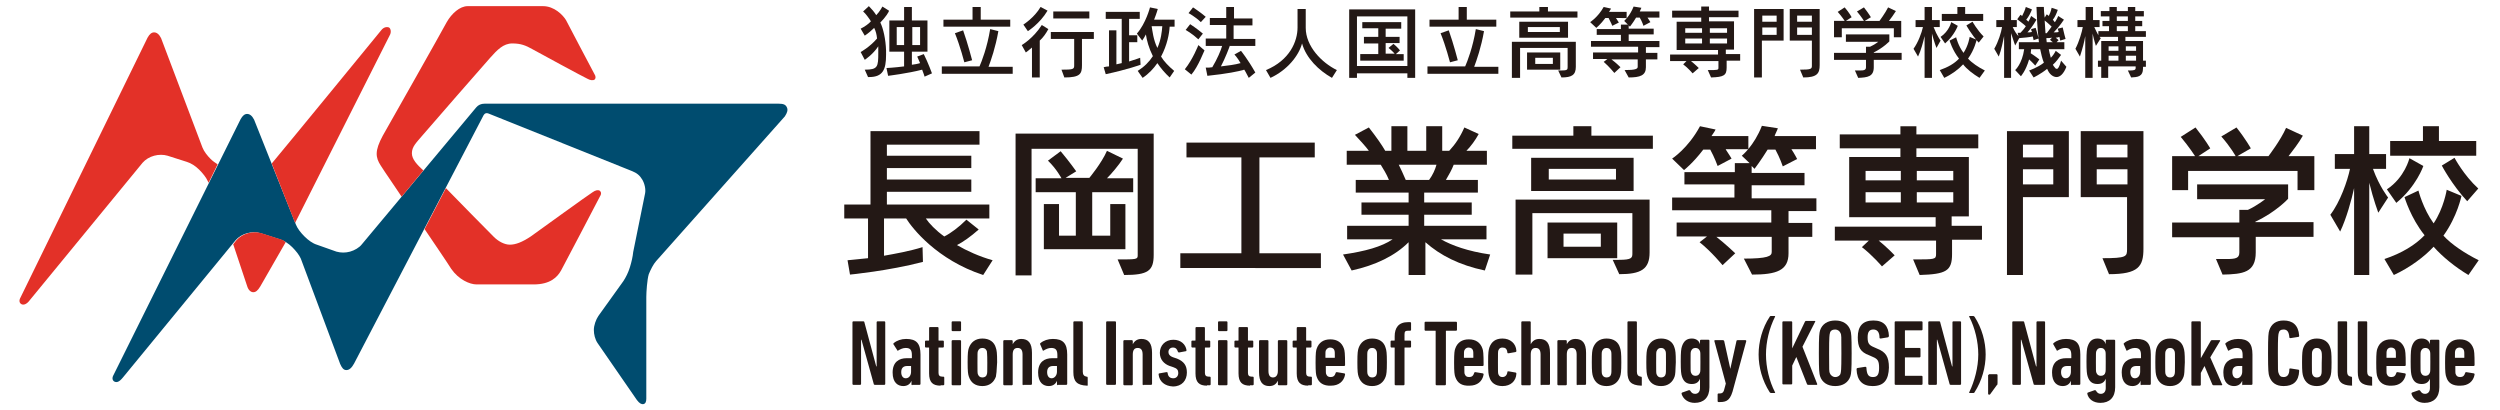 <?xml version="1.0" encoding="utf-8"?>
<!-- Generator: Adobe Illustrator 24.3.0, SVG Export Plug-In . SVG Version: 6.00 Build 0)  -->
<svg version="1.1" id="レイヤー_1" xmlns="http://www.w3.org/2000/svg" xmlns:xlink="http://www.w3.org/1999/xlink" x="0px"
	 y="0px" viewBox="0 0 610 100" style="enable-background:new 0 0 610 100;" xml:space="preserve">
<style type="text/css">
	.st0{fill:#231815;}
	.st1{fill:#004C6F;}
	.st2{fill:#E33128;}
</style>
<g>
	<g>
		<g>
			<path class="st0" d="M214.8,5.5c0.7,1.4,1.3,4,1.4,6.8c0,0.4,0,0.8,0,1.1c0,3.6-0.8,5.4-4.1,5.4c-0.1,0-0.2,0-0.3,0L211,17
				c3.2,0,3.3-0.7,3.3-4.1c0-0.2,0-0.4,0-0.6c0-0.4,0-0.7,0-1c-1.3,2-3.3,3.3-3.3,3.3l-1-1.9c0,0,2.2-1.2,4-3.3
				c-0.1-1-0.3-1.8-0.7-2.6c-0.6,0.6-1.4,1.3-2.3,1.9l-1-1.7c1-0.5,2-1.2,2.5-1.8c-0.5-0.8-1.3-1.9-1.9-2.4l1.4-1.3
				c0.7,0.7,1.3,1.4,1.8,2.2c0.9-0.9,1.5-2.1,1.5-2.1l1.6,1C217,2.8,216,4.3,214.8,5.5z M225.6,18.7c0,0-0.3-1-0.6-1.7
				c-3.4,0.9-8.3,1.5-8.3,1.5l-0.4-1.9c0,0,2-0.1,4.3-0.4v-3.6h-3.6V5h3.6V1.7h1.9V5h3.8v7.6h-3.8v3.2c0.7-0.1,1.4-0.2,2-0.4
				c-0.2-0.5-0.5-1.2-0.7-1.6l1.6-0.6c1.1,2.2,2,4.7,2,4.7L225.6,18.7z M220.6,6.6h-1.8V11h1.8V6.6z M224.5,6.6h-1.9V11h1.9V6.6z"/>
			<path class="st0" d="M229.8,17.9v-1.7h9.2c0.5-1.1,1.9-4.7,2.6-9.1l2,0.5c-0.7,4-1.8,7.1-2.4,8.7h5.9v1.7H229.8z M230.2,6.5V4.8
				h7.1V1.7h2v3.1h7.2v1.7H230.2z M235.3,15.2c0,0-1-3.9-2.3-7.1l2-0.7c1.2,3.4,2.2,7.3,2.2,7.3L235.3,15.2z"/>
			<path class="st0" d="M253.7,9.9v9h-1.9v-7.3c-0.9,0.8-1.5,1.2-1.5,1.2l-1-1.8c0,0,2.8-1.6,4.9-4.9l1.6,1
				C255.2,8.2,254.5,9.2,253.7,9.9z M250.8,7.6l-1.1-1.6c0,0,2.7-1.7,4.2-4.3l1.7,0.9C253.7,5.8,250.8,7.6,250.8,7.6z M264,9.5v6.4
				c0,2.1-0.4,3-4.3,3L259,17c2.8,0,3.1-0.1,3.1-1V9.5h-5.7V7.8h10.5v1.7H264z M257,4.5V2.8h8.8v1.7H257z"/>
			<path class="st0" d="M269.8,18.1l-0.5-1.7c0.4-0.1,0.9-0.2,1.3-0.2V7.4h1.8v8.3c0.4-0.1,0.9-0.2,1.3-0.3V4.6h-3.9V2.9h8.3v1.7
				h-2.6v4h2v1.7h-2V15c1.6-0.5,2.7-0.9,2.7-0.9l0.1,1.7C278.3,15.8,275,17,269.8,18.1z M285.4,18.9c-1.2-1.1-2.2-2.3-3-3.5
				c-0.9,1.3-2.1,2.6-3.6,3.6l-1.2-1.7c1.6-1,2.8-2.2,3.7-3.6c-1-2-1.5-3.9-1.7-5.3c-0.2,0.4-0.6,1.1-0.9,1.5l-1.3-1.7
				c2.2-2.5,3.2-6.4,3.2-6.4l1.9,0.4c0,0-0.3,1.1-0.9,2.6h5v1.7h-1.2c-0.1,1.7-0.6,4.5-2.1,7.3c0.7,1.2,1.9,2.4,3.2,3.5L285.4,18.9z
				 M281,6.4c0.2,1.1,0.4,3.3,1.4,5.3c0.9-2,1.1-4,1.2-5.3H281z"/>
			<path class="st0" d="M290.7,18.2l-1.6-1.3c2-2.5,3.3-5.9,3.3-5.9l1.5,1.3C293.8,12.4,292.4,16.2,290.7,18.2z M292.4,9.6
				c-1.5-1.4-3.1-2.3-3.1-2.3l1.1-1.4c0,0,1.7,1.1,3.1,2.3L292.4,9.6z M293,5.4c-1.3-1.3-3-2.2-3-2.2l1.1-1.4c0,0,1.7,1.1,3.1,2.3
				L293,5.4z M300.1,11.1c-0.2,0.6-1.1,3-2.2,5.1c1.7-0.2,3.4-0.4,4.8-0.8c-0.8-1.4-1.5-2.1-1.5-2.1l1.6-0.9c0,0,1.7,2.1,3.5,5.3
				l-1.6,1.3c-0.4-0.7-0.7-1.4-1.1-2c-1.3,0.4-4.2,1-9,1.5l-0.4-2c0.6,0,1.1,0,1.6-0.1c1.2-2,2.1-4.1,2.4-5.2h-4V9.4h5V6.1h-4V4.4h4
				V1.7h1.9v2.8h4.5v1.7H301v3.3h5.3v1.7H300.1z"/>
			<path class="st0" d="M325,19c-3.2-1.8-6.3-4.8-7.3-8.4c-0.8,3-3.6,6.5-7.7,8.4l-1.1-1.9c5.8-2.4,7.7-7,7.7-10.4V2.2h2v4.6
				c0,4.5,3.9,8.5,7.6,10.3L325,19z"/>
			<path class="st0" d="M343.4,19v-1.1h-12.3V19h-1.9V2.3h16.1V19H343.4z M343.4,4h-12.3v12.1h12.3V4z M331.9,14.8v-1.6h4.4v-2.6
				h-3.5V9h3.5V6.9h-3.9V5.4h9.5v1.6h-3.8V9h3.4v1.5h-3.4v2.6h2.2c-0.2-0.2-0.7-0.8-1.5-1.4l1.2-1c1,0.8,1.6,1.6,1.6,1.6l-1,0.9h1.9
				v1.6H331.9z"/>
			<path class="st0" d="M348.3,17.9v-1.7h9.2c0.5-1.1,1.9-4.7,2.6-9.1l2,0.5c-0.7,4-1.8,7.1-2.4,8.7h5.9v1.7H348.3z M348.8,6.5V4.8
				h7.1V1.7h2v3.1h7.2v1.7H348.8z M353.8,15.2c0,0-1-3.9-2.3-7.1l2-0.7c1.2,3.4,2.2,7.3,2.2,7.3L353.8,15.2z"/>
			<path class="st0" d="M368.5,4.3V2.8h7.1V1.7h2.1v1.1h7.2v1.5H368.5z M381,18.9l-0.8-1.7c0.3,0,0.5,0,0.7,0c1.5,0,1.6-0.2,1.6-0.8
				c0,0,0-0.1,0-0.1v-4.6h-11.6V19h-2v-8.8h15.6v6.1C384.5,18.3,383.5,18.9,381,18.9z M370.7,9.2V5.3h11.9v3.9H370.7z M372.6,17
				v-4.2h8.1V17H372.6z M380.6,6.6h-7.8v1.2h7.8V6.6z M378.9,14.1h-4.3v1.5h4.3V14.1z"/>
			<path class="st0" d="M394.3,4.4c0.3,0.5,0.7,1.1,0.7,1.1l-1.6,0.8c0,0-0.4-1-0.9-1.9h-0.8c-1.2,1.6-2.2,2.4-2.2,2.4L388,5.4
				c0,0,1.9-1.2,3.3-3.7l1.8,0.4c-0.1,0.2-0.3,0.5-0.5,0.8h4.3v1.5H394.3z M401.6,11.5v1.4h2.8v1.6h-2.8v1.9c0,2-1.4,2.5-4.2,2.5
				l-1-1.8c2.7,0,3.2-0.3,3.2-0.8v-1.8h-6.4c1.1,0.8,2.2,1.9,2.2,1.9l-1.5,1.4c0,0-1.3-1.6-2.6-2.7l0.9-0.7h-3.5v-1.6h11v-1.4h-11.5
				V10h7.3V8.5h-5.9V7.1h5.9V6h1.7l-0.9-0.9c0,0,1.4-1.2,2.3-3.5l1.9,0.3c-0.1,0.3-0.3,0.6-0.4,0.9h4.8v1.5h-2.9
				c0.4,0.6,0.7,1.1,0.7,1.1L401,6.3c0,0-0.3-1-0.9-2h-0.9c-0.7,1.2-1.5,2.2-1.5,2.2l-0.3-0.3v0.8h6.1v1.4h-6.1V10h7.5v1.5H401.6z"
				/>
			<path class="st0" d="M421.3,14.9v1.6c0,1.9-0.7,2.3-3.8,2.4l-0.8-1.8c2.5,0,2.6,0,2.6-0.6v-1.6h-6.7c1,0.8,1.9,1.7,1.9,1.7
				l-1.5,1.3c0,0-1.1-1.3-2.3-2.2l0.8-0.8h-4v-1.6h11.7v-1.1h-10.1V5.3h6v-1h-7.1V2.6h7.1v-1h1.9v1h7.2v1.6h-7.2v1h6.1v6.9h-2v1.1
				h3.5v1.6H421.3z M415.3,6.9h-4.1V8h4.1V6.9z M415.3,9.4h-4.1v1.2h4.1V9.4z M421.4,6.9h-4.2V8h4.2V6.9z M421.4,9.4h-4.2v1.2h4.2
				V9.4z"/>
			<path class="st0" d="M429.9,9.9v9h-1.9V2.2h7.2v7.7H429.9z M433.5,3.8h-3.5v1.5h3.5V3.8z M433.5,6.7h-3.5v1.8h3.5V6.7z M440,18.9
				l-0.8-1.9c2.8,0,2.9-0.2,2.9-1V9.9h-5.4V2.2h7.3v13.7C444,17.9,443.4,18.9,440,18.9z M442.1,3.8h-3.6v1.5h3.6V3.8z M442.1,6.7
				h-3.6v1.8h3.6V6.7z"/>
			<path class="st0" d="M462.1,9.1V6.9h-12.7v2.2h-1.9v-4h2.6c0,0-0.7-1.1-1.7-2.2l1.7-1.1c1.2,1.4,1.7,2.4,1.7,2.4l-1.4,0.9h4.4
				c0,0-0.6-1-1.7-2.3l1.7-1c1.1,1.4,1.7,2.4,1.7,2.4L455,5.1h3.6c0,0,1.4-1.9,2.1-3.3l1.9,0.9c-0.5,0.8-1.2,1.8-1.7,2.4h3v4H462.1z
				 M457.2,14.6v1.8c0,2.3-1.5,2.5-3.8,2.6l-0.8-1.8c0.5,0,0.9,0,1.2,0c1,0,1.5-0.1,1.5-0.8v-1.8h-7.8v-1.7h7.8v-1.5h1
				c1.1-0.5,2-1.2,2-1.2h-7.9V8.4H461v1.7c0,0-1.4,1.5-3.8,2.7v0.1h6.8v1.7H457.2z"/>
			<path class="st0" d="M472.5,11.7c0,0-0.6-1.5-1.1-3.5V19h-1.8V8.8c-0.3,1.3-0.9,3.6-1.6,5l-1.1-1.9c1.1-1.5,2-3.9,2.3-5.3h-1.8
				V4.9h2.2V1.7h1.8v3.2h1.9v1.7h-1.5c0.8,2.1,1.7,3.3,1.7,3.3L472.5,11.7z M483,19c-1.5-0.9-3.1-2.1-4-3.3
				c-1.1,1.2-2.7,2.4-4.6,3.3l-1.1-1.9c2-0.7,3.6-1.6,4.7-2.8c-1.6-2-2.3-4.4-2.3-4.4l1.6-0.8c0,0,0.5,2.1,1.8,3.8
				c1.2-1.8,1.5-3.9,1.5-3.9l1.7,0.7c0,0-0.5,2.4-2.1,4.6c0.9,1,2.5,2.1,4.1,2.9L483,19z M474.6,10.6L473.5,9
				c2.1-1.4,2.6-3.6,2.6-3.6l1.6,0.9C477.7,6.3,476.9,8.6,474.6,10.6z M473.8,5.1V3.4h3.8V1.7h1.9v1.7h4.4v1.7H473.8z M482.8,10.4
				c-1.8-2-3-4.2-3-4.2l1.5-0.9c0,0,1.1,2,2.7,3.6L482.8,10.4z"/>
			<path class="st0" d="M501.8,18.8c-0.7,0-1.5-0.5-2-1.4c-0.1-0.2-0.2-0.4-0.3-0.6c-1.6,1.3-3.3,2.1-3.3,2.1l-1.1-1.7
				c0,0,2.1-0.7,3.6-1.9c-0.4-1-0.7-2.3-0.9-3.3h-2.2c0,0.3-0.1,0.7-0.1,1c1.1,0.7,2.1,1.5,2.1,1.5l-1,1.5c0,0-0.8-0.9-1.5-1.5
				c-0.8,2.8-2,4.1-2,4.1l-1.4-1.5c0,0,1.7-1.5,2.2-5.1h-1.3v-1.7h4.9c0-0.2-0.1-0.6-0.1-0.9l-1.2,0.4c0,0-0.1-0.5-0.2-0.9
				c-0.9,0.2-2.1,0.3-3.3,0.4l-1,1.8c0,0-0.4-1.1-1-3V19h-1.7V8.8c-0.3,1.3-0.6,3.2-1.3,5l-1.1-1.9c1-1.7,1.7-4,1.9-5.3h-1.4V4.9
				h1.9V1.7h1.7v3.2h1.4v1.7h-1c0.5,1.1,1,1.8,1.4,2.2L492.3,8c0,0,0.3,0,0.7,0c0.4-0.4,1-1.1,1.3-1.6c-0.6-0.6-1.5-1.2-2.1-1.7
				l0.8-1.1c0.2,0.1,0.2,0.2,0.4,0.3c0.3-0.6,0.7-1.4,0.9-2.2l1.5,0.6c-0.3,0.8-0.8,1.8-1.4,2.5c0.2,0.2,0.4,0.3,0.5,0.5
				c0.4-0.6,0.7-1.4,0.7-1.4l1.3,0.9c0,0-1,1.8-2.2,3.1c0.4,0,0.8,0,1.1-0.1c-0.1-0.2-0.2-0.5-0.2-0.7l1.1-0.3
				c0.1,0.3,0.4,1.3,0.7,2.5c-0.3-2.5-0.4-5.3-0.5-7.6h1.8c0,0.8,0.1,1.8,0.2,2.6l0.5-0.8c0.2,0.1,0.3,0.2,0.5,0.4
				c0.3-0.6,0.5-1.1,0.7-2l1.5,0.5c-0.3,0.9-0.7,1.8-1.2,2.4c0.2,0.2,0.3,0.5,0.5,0.6c0.5-0.7,0.8-1.5,0.8-1.5l1.4,0.9
				c0,0-1.1,1.7-2.5,3.1c0.4,0,0.9,0,1.2-0.1c0-0.3-0.2-0.6-0.2-0.8l1.2-0.3c0.2,1,0.7,2.8,0.7,2.8l-1.3,0.4c0,0-0.1-0.4-0.2-0.9
				c-0.2,0.1-0.7,0.2-0.9,0.2c0.3,0.2,0.7,0.6,0.7,0.6l-0.5,0.5h1.9V12h-3.8c0.1,0.6,0.3,1.4,0.5,2.1c0.5-0.5,0.9-1.1,1.2-1.7l1.3,1
				c-0.5,0.7-1.2,1.7-2,2.4c0.1,0.2,0.3,0.5,0.5,0.7c0.1,0.2,0.3,0.3,0.5,0.3c0.2,0,0.6-0.4,1-2l1.3,1.5
				C503.5,18.1,502.6,18.8,501.8,18.8z M498.9,5c0,0,0.1,1.4,0.2,3.1c0,0,0.2,0,0.3,0c0.2-0.3,0.8-1,1.2-1.6
				C499.7,5.6,498.9,5,498.9,5z M500.2,9.7l0.5-0.5c-0.6,0.1-1.1,0.1-1.4,0.1c0,0.3,0.1,0.8,0.1,1h1.5
				C500.7,10.2,500.4,9.9,500.2,9.7z"/>
			<path class="st0" d="M522.9,16.2v0.4c0,2.2-1.4,2.2-2.9,2.3l-0.8-1.7c0.1,0,0.2,0,0.3,0c1.2,0,1.6-0.1,1.6-0.6v-0.4h-6.7V19h-1.7
				v-2.7h-0.8v-1.5h0.8V10h4.1V9h-4.5c0.1,0.2,0.3,0.3,0.3,0.3l-1.2,1.9c0,0-0.5-1.5-0.8-3V19h-1.8V8.8c-0.2,1.3-0.7,3.2-1.3,5
				l-1.1-1.9c0.9-1.7,1.6-4.1,1.8-5.3h-1.3V4.9h2V1.7h1.8v3.2h1.6v1.7H511c0.4,0.9,0.8,1.6,1,2v-1h2.6V6.4H513V5.1h1.7V4h-2.1V2.7
				h2.1v-1h1.8v1h2.7v-1h1.8v1h2.1V4h-2.1v1.1h1.7v1.3h-1.7v1.2h2.6V9h-5v1h4.3v4.8h0.7v1.5H522.9z M516.9,11.3h-2.4v1.1h2.4V11.3z
				 M516.9,13.6h-2.4v1.2h2.4V13.6z M519.2,4h-2.7v1.1h2.7V4z M519.2,6.4h-2.7v1.2h2.7V6.4z M521.2,11.3h-2.5v1.1h2.5V11.3z
				 M521.2,13.6h-2.5v1.2h2.5V13.6z"/>
		</g>
	</g>
	<g>
		<path class="st1" d="M192,26.2c-0.3-0.7-0.9-0.9-2-0.9h-71.8c-0.8,0-1.5,0.3-2,0.9c0,0-26.3,31.5-27.9,33.4
			c-0.6,0.8-1.8,1.5-2.9,1.8c-1.1,0.3-2.2,0.3-3.3,0l-4.8-1.7c-1-0.3-2.1-1.1-3-2c-0.9-0.9-1.7-1.9-2.1-2.9L62,29.2
			c-0.5-1-1.1-1.4-1.7-1.4c-0.6,0-1.1,0.4-1.6,1.3l-31,62.4c-0.4,0.7-0.3,1.3,0.2,1.6c0.6,0.3,1.2,0.1,2.1-1l27.5-33.5
			c0.7-0.8,1.7-1.4,2.8-1.7c1.1-0.3,2.3-0.3,3.3,0l4.7,1.5c1,0.3,2.1,1,3,1.9c0.9,0.9,1.7,1.9,2.1,2.8l9.6,25.7
			c0.4,0.9,0.8,1.5,1.5,1.5c0.7,0,1.3-0.5,1.9-1.6L118,28.1c0.3-0.5,0.7-0.6,1.2-0.4l34.9,14c1.3,0.5,2,1.1,2.6,2.1
			c0.6,1,0.9,2.4,0.7,3.4l-2.9,14.3c-0.1,1.1-0.4,2.4-0.8,3.7c-0.4,1.3-1,2.5-1.6,3.4l-6.1,8.5c-0.6,0.9-1.1,2.3-1.1,3.4
			c0,1.1,0.3,2.3,0.9,3.2l9.6,13.9c0.6,0.8,1.1,1.1,1.6,1c0.5-0.1,0.7-0.6,0.7-1.3V72.4c0-1.1,0.2-4.2,0.6-5.5
			c0.5-1.2,1.1-2.4,1.8-3.2l31.4-35.3C192.1,27.5,192.3,26.8,192,26.2z"/>
		<path class="st2" d="M146.3,46.5c-0.4-0.2-1-0.1-1.7,0.4c-1,0.6-13,9.3-15.1,10.8c-2.1,1.4-3.7,2-5.1,2c-1.3,0-2.8-0.8-3.9-1.9
			c-0.9-0.9-9.3-9.4-11.7-11.9l-5.2,10c2.3,3.4,5.5,8.1,6.5,9.7c1.8,2.6,4.5,3.8,6.2,3.8h13.9c4.1,0,5.8-1.8,6.7-3.4
			c0.9-1.7,8.6-16.3,9.5-18.1C146.8,47.3,146.7,46.8,146.3,46.5z"/>
		<path class="st2" d="M98,48c1.7-2.1,3.5-4.2,5.3-6.4c-1.5-1.4-2.8-2.7-2.8-4.2c0-1.6,1-2.5,2.7-4.5c1.7-2,14.7-16.9,16.4-18.8
			c1.7-1.9,3.2-3.5,5.4-3.5c2.1,0,3.3,0.5,4.9,1.4c1.6,0.9,12.7,6.9,13.4,7.2c0.7,0.4,1.4,0.5,1.8,0.2c0.3-0.3,0.3-0.8-0.1-1.4
			c-1.1-2-6.2-11.8-6.9-13.1c-0.8-1.3-2.9-3.4-5.6-3.4h-18.4c-1.9,0-3.9,1.8-5.1,3.9c-1.1,2.1-14.4,25.6-15.6,27.7
			c-2,3.7-1.8,5.3-0.5,7.3C93.9,42,96.5,45.7,98,48z"/>
		<path class="st2" d="M68.5,58.4l-4.7-1.5c-1-0.3-2.2-0.3-3.3,0c-1.1,0.3-2.1,0.9-2.8,1.7l-0.8,1l3.4,10.2c0.3,1,0.9,1.5,1.5,1.5
			c0.6,0,1.1-0.4,1.7-1.4l6.2-10.8C69.3,58.7,68.9,58.5,68.5,58.4z"/>
		<path class="st2" d="M94.9,6.7c-0.5-0.2-1.3-0.1-1.9,0.7c0,0-22.1,27-26.7,32.5L72,54.4l23.2-46C95.5,7.7,95.3,6.9,94.9,6.7z
			 M49.4,36L39.3,9.3c-0.5-1-1.1-1.4-1.7-1.4c-0.6,0-1.1,0.4-1.6,1.3L5,72.6c-0.4,0.7-0.3,1.3,0.2,1.6c0.5,0.3,1.3,0.1,2.1-1
			l27.5-33.5c0.7-0.8,1.7-1.4,2.8-1.7c1.1-0.3,2.3-0.3,3.3,0l4.7,1.5c1,0.3,2.1,1,3,1.9c0.9,0.9,1.7,1.9,2.1,2.8l0.2,0.4l2.2-4.5
			c-0.6-0.4-1.2-0.8-1.7-1.3C50.6,38,49.8,37,49.4,36z"/>
	</g>
	<g>
		<path class="st0" d="M208,78.6c0-0.1,0.1-0.2,0.2-0.2h2.4c0.2,0,0.3,0.1,0.3,0.2l2.9,10.8h0.1V78.6c0-0.1,0.1-0.2,0.2-0.2h1.7
			c0.1,0,0.2,0.1,0.2,0.2v15.1c0,0.1-0.1,0.2-0.2,0.2h-2.3c-0.2,0-0.3-0.1-0.3-0.2l-3-10.8h-0.1v10.8c0,0.1-0.1,0.2-0.2,0.2h-1.7
			c-0.1,0-0.2-0.1-0.2-0.2V78.6z"/>
		<path class="st0" d="M222.6,94c-0.1,0-0.2-0.1-0.2-0.2v-0.9h0c-0.3,0.8-1,1.3-2,1.3c-1.3,0-2.6-0.8-2.6-3.3c0-2.6,1.6-3.5,3.4-3.5
			h1.2c0.1,0,0.1,0,0.1-0.1v-0.6c0-1.2-0.3-1.8-1.5-1.8c-0.7,0-1.3,0.3-1.8,0.6c-0.1,0.1-0.3,0.1-0.3-0.1L218,84
			c-0.1-0.1,0-0.2,0.1-0.3c0.7-0.6,1.8-1,3-1c2.5,0,3.5,1.1,3.5,3.8v7.2c0,0.1-0.1,0.2-0.2,0.2H222.6z M222.3,90.7v-1.3
			c0-0.1,0-0.1-0.1-0.1h-0.8c-1.1,0-1.5,0.6-1.5,1.5c0,0.9,0.4,1.5,1.1,1.5C221.8,92.3,222.3,91.6,222.3,90.7z"/>
		<path class="st0" d="M229.5,94.1c-1.9,0-2.8-0.8-2.8-3v-6.2c0-0.1,0-0.1-0.1-0.1h-0.7c-0.1,0-0.2-0.1-0.2-0.2v-1.3
			c0-0.1,0.1-0.2,0.2-0.2h0.7c0.1,0,0.1,0,0.1-0.1v-3c0-0.1,0.1-0.2,0.2-0.2h1.9c0.1,0,0.2,0.1,0.2,0.2v3c0,0.1,0,0.1,0.1,0.1h1
			c0.1,0,0.2,0.1,0.2,0.2v1.3c0,0.1-0.1,0.2-0.2,0.2h-1c-0.1,0-0.1,0-0.1,0.1V91c0,0.6,0.3,0.9,0.9,0.9h0.3c0.1,0,0.2,0.1,0.2,0.2
			v1.7c0,0.1-0.1,0.2-0.2,0.2H229.5z"/>
		<path class="st0" d="M232.4,80.8c-0.1,0-0.2-0.1-0.2-0.2v-2c0-0.1,0.1-0.2,0.2-0.2h1.9c0.1,0,0.2,0.1,0.2,0.2v2
			c0,0.1-0.1,0.2-0.2,0.2H232.4z M232.4,94c-0.1,0-0.2-0.1-0.2-0.2V83.2c0-0.1,0.1-0.2,0.2-0.2h1.9c0.1,0,0.2,0.1,0.2,0.2v10.6
			c0,0.1-0.1,0.2-0.2,0.2H232.4z"/>
		<path class="st0" d="M243,91.9c-0.5,1.4-1.6,2.3-3.3,2.3c-1.7,0-2.8-0.8-3.3-2.3c-0.2-0.6-0.3-1.2-0.3-3.5c0-2.3,0.1-2.9,0.3-3.5
			c0.5-1.4,1.6-2.3,3.3-2.3c1.7,0,2.9,0.8,3.3,2.3c0.2,0.6,0.3,1.2,0.3,3.5C243.2,90.7,243.1,91.3,243,91.9z M240.8,85.7
			c-0.2-0.5-0.5-0.8-1.1-0.8c-0.6,0-0.9,0.3-1.1,0.8c-0.1,0.3-0.1,0.5-0.1,2.8c0,2.2,0,2.5,0.1,2.8c0.2,0.5,0.5,0.8,1.1,0.8
			c0.6,0,1-0.3,1.1-0.8c0.1-0.3,0.1-0.5,0.1-2.8C240.9,86.2,240.8,86,240.8,85.7z"/>
		<path class="st0" d="M249.7,94c-0.1,0-0.2-0.1-0.2-0.2v-7.3c0-1.1-0.4-1.6-1.2-1.6c-0.8,0-1.2,0.5-1.2,1.6v7.3
			c0,0.1-0.1,0.2-0.2,0.2H245c-0.1,0-0.2-0.1-0.2-0.2V83.2c0-0.1,0.1-0.2,0.2-0.2h1.9c0.1,0,0.2,0.1,0.2,0.2V84h0
			c0.4-0.8,1.1-1.3,2.1-1.3c1.7,0,2.6,1,2.6,3.4v7.6c0,0.1-0.1,0.2-0.2,0.2H249.7z"/>
		<path class="st0" d="M258.1,94c-0.1,0-0.2-0.1-0.2-0.2v-0.9h0c-0.3,0.8-1,1.3-2,1.3c-1.3,0-2.6-0.8-2.6-3.3c0-2.6,1.6-3.5,3.4-3.5
			h1.2c0.1,0,0.1,0,0.1-0.1v-0.6c0-1.2-0.3-1.8-1.5-1.8c-0.7,0-1.3,0.3-1.8,0.6c-0.1,0.1-0.3,0.1-0.3-0.1l-0.6-1.4
			c-0.1-0.1,0-0.2,0.1-0.3c0.7-0.6,1.8-1,3-1c2.5,0,3.5,1.1,3.5,3.8v7.2c0,0.1-0.1,0.2-0.2,0.2H258.1z M257.9,90.7v-1.3
			c0-0.1,0-0.1-0.1-0.1h-0.8c-1.1,0-1.5,0.6-1.5,1.5c0,0.9,0.4,1.5,1.1,1.5C257.3,92.3,257.9,91.6,257.9,90.7z"/>
		<path class="st0" d="M265.2,94.1c-2.4-0.1-3.3-1-3.3-3.3V78.6c0-0.1,0.1-0.2,0.2-0.2h1.9c0.1,0,0.2,0.1,0.2,0.2v12.1
			c0,0.7,0.3,1.1,0.9,1.2l0.1,0c0.1,0,0.2,0.1,0.2,0.3v1.7C265.5,94,265.4,94.1,265.2,94.1L265.2,94.1z"/>
		<path class="st0" d="M269.9,78.6c0-0.1,0.1-0.2,0.2-0.2h2c0.1,0,0.2,0.1,0.2,0.2v15.1c0,0.1-0.1,0.2-0.2,0.2h-2
			c-0.1,0-0.2-0.1-0.2-0.2V78.6z"/>
		<path class="st0" d="M279,94c-0.1,0-0.2-0.1-0.2-0.2v-7.3c0-1.1-0.4-1.6-1.2-1.6c-0.8,0-1.2,0.5-1.2,1.6v7.3
			c0,0.1-0.1,0.2-0.2,0.2h-1.9c-0.1,0-0.2-0.1-0.2-0.2V83.2c0-0.1,0.1-0.2,0.2-0.2h1.9c0.1,0,0.2,0.1,0.2,0.2V84h0
			c0.4-0.8,1.1-1.3,2.1-1.3c1.7,0,2.6,1,2.6,3.4v7.6c0,0.1-0.1,0.2-0.2,0.2H279z"/>
		<path class="st0" d="M282.7,91.4c0-0.1,0-0.3,0.2-0.3l1.7-0.3c0.1,0,0.3,0,0.3,0.2c0.1,0.9,0.6,1.3,1.4,1.3c0.7,0,1.2-0.5,1.2-1.3
			c0-0.7-0.3-1.1-1.2-1.4l-0.9-0.3c-1.4-0.5-2.4-1.6-2.4-3.2c0-1.8,1.3-3.2,3.3-3.2c1.9,0,3,1.2,3.2,2.5c0,0.2,0,0.3-0.2,0.3
			l-1.6,0.3c-0.1,0-0.2,0-0.3-0.2c-0.2-0.6-0.5-1-1.2-1c-0.7,0-1.1,0.5-1.1,1.1c0,0.5,0.3,1,1.2,1.3l0.9,0.3
			c1.7,0.7,2.4,1.7,2.4,3.4c0,1.9-1.2,3.4-3.4,3.4C284.2,94.2,282.9,93.1,282.7,91.4z"/>
		<path class="st0" d="M294.5,94.1c-1.9,0-2.8-0.8-2.8-3v-6.2c0-0.1,0-0.1-0.1-0.1h-0.7c-0.1,0-0.2-0.1-0.2-0.2v-1.3
			c0-0.1,0.1-0.2,0.2-0.2h0.7c0.1,0,0.1,0,0.1-0.1v-3c0-0.1,0.1-0.2,0.2-0.2h1.9c0.1,0,0.2,0.1,0.2,0.2v3c0,0.1,0,0.1,0.1,0.1h1
			c0.1,0,0.2,0.1,0.2,0.2v1.3c0,0.1-0.1,0.2-0.2,0.2h-1c-0.1,0-0.1,0-0.1,0.1V91c0,0.6,0.3,0.9,0.9,0.9h0.3c0.1,0,0.2,0.1,0.2,0.2
			v1.7c0,0.1-0.1,0.2-0.2,0.2H294.5z"/>
		<path class="st0" d="M297.4,80.8c-0.1,0-0.2-0.1-0.2-0.2v-2c0-0.1,0.1-0.2,0.2-0.2h1.9c0.1,0,0.2,0.1,0.2,0.2v2
			c0,0.1-0.1,0.2-0.2,0.2H297.4z M297.4,94c-0.1,0-0.2-0.1-0.2-0.2V83.2c0-0.1,0.1-0.2,0.2-0.2h1.9c0.1,0,0.2,0.1,0.2,0.2v10.6
			c0,0.1-0.1,0.2-0.2,0.2H297.4z"/>
		<path class="st0" d="M305,94.1c-1.9,0-2.8-0.8-2.8-3v-6.2c0-0.1,0-0.1-0.1-0.1h-0.7c-0.1,0-0.2-0.1-0.2-0.2v-1.3
			c0-0.1,0.1-0.2,0.2-0.2h0.7c0.1,0,0.1,0,0.1-0.1v-3c0-0.1,0.1-0.2,0.2-0.2h1.9c0.1,0,0.2,0.1,0.2,0.2v3c0,0.1,0,0.1,0.1,0.1h1
			c0.1,0,0.2,0.1,0.2,0.2v1.3c0,0.1-0.1,0.2-0.2,0.2h-1c-0.1,0-0.1,0-0.1,0.1V91c0,0.6,0.3,0.9,0.9,0.9h0.3c0.1,0,0.2,0.1,0.2,0.2
			v1.7c0,0.1-0.1,0.2-0.2,0.2H305z"/>
		<path class="st0" d="M312,94c-0.1,0-0.2-0.1-0.2-0.2v-0.9h0c-0.4,0.8-1,1.3-2.1,1.3c-1.6,0-2.5-1-2.5-3.4v-7.6
			c0-0.1,0.1-0.2,0.2-0.2h1.9c0.1,0,0.2,0.1,0.2,0.2v7.3c0,1.1,0.4,1.6,1.1,1.6s1.2-0.5,1.2-1.6v-7.3c0-0.1,0.1-0.2,0.2-0.2h1.9
			c0.1,0,0.2,0.1,0.2,0.2v10.6c0,0.1-0.1,0.2-0.2,0.2H312z"/>
		<path class="st0" d="M319.2,94.1c-1.9,0-2.8-0.8-2.8-3v-6.2c0-0.1,0-0.1-0.1-0.1h-0.7c-0.1,0-0.2-0.1-0.2-0.2v-1.3
			c0-0.1,0.1-0.2,0.2-0.2h0.7c0.1,0,0.1,0,0.1-0.1v-3c0-0.1,0.1-0.2,0.2-0.2h1.9c0.1,0,0.2,0.1,0.2,0.2v3c0,0.1,0,0.1,0.1,0.1h1
			c0.1,0,0.2,0.1,0.2,0.2v1.3c0,0.1-0.1,0.2-0.2,0.2h-1c-0.1,0-0.1,0-0.1,0.1V91c0,0.6,0.3,0.9,0.9,0.9h0.3c0.1,0,0.2,0.1,0.2,0.2
			v1.7c0,0.1-0.1,0.2-0.2,0.2H319.2z"/>
		<path class="st0" d="M321.3,92c-0.2-0.5-0.3-1.2-0.3-3.5c0-2.4,0.1-3,0.3-3.5c0.5-1.4,1.6-2.2,3.3-2.2c1.7,0,2.8,0.8,3.3,2.2
			c0.2,0.5,0.3,1.2,0.3,4.1c0,0.1-0.1,0.2-0.2,0.2h-4.4c-0.1,0-0.1,0-0.1,0.1c0,1.4,0,1.7,0.1,1.9c0.2,0.5,0.5,0.7,1.1,0.7
			c0.6,0,1-0.3,1.2-1c0-0.1,0.1-0.2,0.3-0.2l1.8,0.3c0.1,0,0.2,0.1,0.2,0.3c-0.3,1.7-1.6,2.7-3.4,2.7
			C322.9,94.2,321.8,93.4,321.3,92z M323.5,85.5c-0.1,0.3-0.1,0.5-0.1,1.7c0,0.1,0,0.1,0.1,0.1h2.1c0.1,0,0.1,0,0.1-0.1
			c0-1.1,0-1.4-0.1-1.7c-0.1-0.4-0.5-0.7-1.1-0.7C324.1,84.8,323.7,85.1,323.5,85.5z"/>
		<path class="st0" d="M338.1,91.9c-0.5,1.4-1.6,2.3-3.3,2.3c-1.7,0-2.8-0.8-3.3-2.3c-0.2-0.6-0.3-1.2-0.3-3.5
			c0-2.3,0.1-2.9,0.3-3.5c0.5-1.4,1.6-2.3,3.3-2.3c1.7,0,2.9,0.8,3.3,2.3c0.2,0.6,0.3,1.2,0.3,3.5C338.4,90.7,338.3,91.3,338.1,91.9
			z M335.9,85.7c-0.2-0.5-0.5-0.8-1.1-0.8c-0.6,0-0.9,0.3-1.1,0.8c-0.1,0.3-0.1,0.5-0.1,2.8c0,2.2,0,2.5,0.1,2.8
			c0.2,0.5,0.5,0.8,1.1,0.8c0.6,0,1-0.3,1.1-0.8c0.1-0.3,0.1-0.5,0.1-2.8C336,86.2,336,86,335.9,85.7z"/>
		<path class="st0" d="M340.5,94c-0.1,0-0.2-0.1-0.2-0.2v-8.9c0-0.1,0-0.1-0.1-0.1h-0.7c-0.1,0-0.2-0.1-0.2-0.2v-1.3
			c0-0.1,0.1-0.2,0.2-0.2h0.7c0.1,0,0.1,0,0.1-0.1v-0.9c0-2.1,0.9-3.5,3.3-3.5h0.5c0.1,0,0.2,0.1,0.2,0.2v1.7c0,0.1-0.1,0.2-0.2,0.2
			h-0.6c-0.6,0-0.8,0.2-0.8,0.9v1.4c0,0.1,0,0.1,0.1,0.1h1.3c0.1,0,0.2,0.1,0.2,0.2v1.3c0,0.1-0.1,0.2-0.2,0.2h-1.3
			c-0.1,0-0.1,0-0.1,0.1v8.9c0,0.1-0.1,0.2-0.2,0.2H340.5z"/>
		<path class="st0" d="M350.5,94c-0.1,0-0.2-0.1-0.2-0.2v-13c0-0.1,0-0.1-0.1-0.1h-2.4c-0.1,0-0.2-0.1-0.2-0.2v-1.8
			c0-0.1,0.1-0.2,0.2-0.2h7.5c0.1,0,0.2,0.1,0.2,0.2v1.8c0,0.1-0.1,0.2-0.2,0.2h-2.4c-0.1,0-0.1,0-0.1,0.1v13c0,0.1-0.1,0.2-0.2,0.2
			H350.5z"/>
		<path class="st0" d="M355.1,92c-0.2-0.5-0.3-1.2-0.3-3.5c0-2.4,0.1-3,0.3-3.5c0.5-1.4,1.6-2.2,3.3-2.2c1.7,0,2.8,0.8,3.3,2.2
			c0.2,0.5,0.3,1.2,0.3,4.1c0,0.1-0.1,0.2-0.2,0.2h-4.4c-0.1,0-0.1,0-0.1,0.1c0,1.4,0,1.7,0.1,1.9c0.2,0.5,0.5,0.7,1.1,0.7
			c0.6,0,1-0.3,1.2-1c0-0.1,0.1-0.2,0.3-0.2l1.8,0.3c0.1,0,0.2,0.1,0.2,0.3c-0.3,1.7-1.6,2.7-3.4,2.7
			C356.6,94.2,355.6,93.4,355.1,92z M357.3,85.5c-0.1,0.3-0.1,0.5-0.1,1.7c0,0.1,0,0.1,0.1,0.1h2.1c0.1,0,0.1,0,0.1-0.1
			c0-1.1,0-1.4-0.1-1.7c-0.1-0.4-0.5-0.7-1.1-0.7C357.8,84.8,357.5,85.1,357.3,85.5z"/>
		<path class="st0" d="M363.4,92c-0.2-0.6-0.3-1.1-0.3-3.6c0-2.5,0.1-2.9,0.3-3.6c0.5-1.4,1.5-2.2,3.2-2.2c1.9,0,3.3,1.2,3.4,3
			c0,0.2,0,0.2-0.2,0.3l-1.7,0.3c-0.2,0-0.3,0-0.3-0.2c-0.1-0.9-0.5-1.2-1.2-1.2c-0.5,0-0.8,0.2-1,0.7c-0.1,0.3-0.1,0.6-0.1,2.9
			c0,2.3,0,2.6,0.1,2.9c0.2,0.5,0.5,0.7,1,0.7c0.6,0,1.1-0.4,1.2-1.2c0-0.2,0.1-0.2,0.3-0.2l1.7,0.3c0.1,0,0.2,0.1,0.2,0.3
			c-0.1,1.8-1.4,3-3.4,3C364.9,94.2,363.8,93.4,363.4,92z"/>
		<path class="st0" d="M376.1,94c-0.1,0-0.2-0.1-0.2-0.2v-7.3c0-1.1-0.4-1.6-1.2-1.6c-0.8,0-1.2,0.5-1.2,1.6v7.3
			c0,0.1-0.1,0.2-0.2,0.2h-1.9c-0.1,0-0.2-0.1-0.2-0.2V78.6c0-0.1,0.1-0.2,0.2-0.2h1.9c0.1,0,0.2,0.1,0.2,0.2V84h0
			c0.4-0.8,1.1-1.3,2.1-1.3c1.7,0,2.6,1,2.6,3.4v7.6c0,0.1-0.1,0.2-0.2,0.2H376.1z"/>
		<path class="st0" d="M384.9,94c-0.1,0-0.2-0.1-0.2-0.2v-7.3c0-1.1-0.4-1.6-1.2-1.6c-0.8,0-1.2,0.5-1.2,1.6v7.3
			c0,0.1-0.1,0.2-0.2,0.2h-1.9c-0.1,0-0.2-0.1-0.2-0.2V83.2c0-0.1,0.1-0.2,0.2-0.2h1.9c0.1,0,0.2,0.1,0.2,0.2V84h0
			c0.4-0.8,1.1-1.3,2.1-1.3c1.7,0,2.6,1,2.6,3.4v7.6c0,0.1-0.1,0.2-0.2,0.2H384.9z"/>
		<path class="st0" d="M395.3,91.9c-0.5,1.4-1.6,2.3-3.3,2.3c-1.7,0-2.8-0.8-3.3-2.3c-0.2-0.6-0.3-1.2-0.3-3.5
			c0-2.3,0.1-2.9,0.3-3.5c0.5-1.4,1.6-2.3,3.3-2.3c1.7,0,2.9,0.8,3.3,2.3c0.2,0.6,0.3,1.2,0.3,3.5C395.6,90.7,395.5,91.3,395.3,91.9
			z M393.1,85.7c-0.2-0.5-0.5-0.8-1.1-0.8c-0.6,0-0.9,0.3-1.1,0.8c-0.1,0.3-0.1,0.5-0.1,2.8c0,2.2,0,2.5,0.1,2.8
			c0.2,0.5,0.5,0.8,1.1,0.8c0.6,0,1-0.3,1.1-0.8c0.1-0.3,0.1-0.5,0.1-2.8C393.2,86.2,393.2,86,393.1,85.7z"/>
		<path class="st0" d="M400.4,94.1c-2.4-0.1-3.3-1-3.3-3.3V78.6c0-0.1,0.1-0.2,0.2-0.2h1.9c0.1,0,0.2,0.1,0.2,0.2v12.1
			c0,0.7,0.3,1.1,0.9,1.2l0.1,0c0.1,0,0.2,0.1,0.2,0.3v1.7C400.7,94,400.6,94.1,400.4,94.1L400.4,94.1z"/>
		<path class="st0" d="M408.6,91.9c-0.5,1.4-1.6,2.3-3.3,2.3c-1.7,0-2.8-0.8-3.3-2.3c-0.2-0.6-0.3-1.2-0.3-3.5
			c0-2.3,0.1-2.9,0.3-3.5c0.5-1.4,1.6-2.3,3.3-2.3c1.7,0,2.9,0.8,3.3,2.3c0.2,0.6,0.3,1.2,0.3,3.5C408.8,90.7,408.8,91.3,408.6,91.9
			z M406.4,85.7c-0.2-0.5-0.5-0.8-1.1-0.8c-0.6,0-0.9,0.3-1.1,0.8c-0.1,0.3-0.1,0.5-0.1,2.8c0,2.2,0,2.5,0.1,2.8
			c0.2,0.5,0.5,0.8,1.1,0.8c0.6,0,1-0.3,1.1-0.8c0.1-0.3,0.1-0.5,0.1-2.8C406.5,86.2,406.5,86,406.4,85.7z"/>
		<path class="st0" d="M410.3,96.1c0-0.1,0-0.2,0.1-0.3l1.7-0.6c0.1,0,0.2,0,0.3,0.1c0.3,0.5,0.6,0.8,1.2,0.8c0.7,0,1.2-0.5,1.2-1.4
			v-2.3h0c-0.3,0.8-0.9,1.3-2,1.3c-1.3,0-2-0.6-2.4-1.8c-0.2-0.6-0.3-1.3-0.3-3.7c0-2.4,0.1-3.1,0.3-3.7c0.4-1.2,1.1-1.9,2.4-1.9
			c1.1,0,1.8,0.6,2,1.4h0v-0.9c0-0.1,0.1-0.2,0.2-0.2h1.9c0.1,0,0.2,0.1,0.2,0.2v11.4c0,2.5-1.4,3.8-3.6,3.8
			C411.9,98.3,410.7,97.4,410.3,96.1z M414.8,90.9c0.1-0.3,0.1-0.5,0.1-2.6c0-2.1,0-2.3-0.1-2.6c-0.2-0.5-0.5-0.8-1.1-0.8
			c-0.6,0-0.9,0.3-1.1,0.8c-0.1,0.3-0.1,0.5-0.1,2.6c0,2.1,0,2.3,0.1,2.6c0.2,0.5,0.5,0.8,1.1,0.8C414.3,91.7,414.6,91.4,414.8,90.9
			z"/>
		<path class="st0" d="M419.3,98.1c-0.1,0-0.2-0.1-0.2-0.2v-1.7c0-0.1,0.1-0.2,0.2-0.2l0.3,0c0.7,0,1-0.3,1.2-1.3l0.3-1.1l-2.8-10.4
			c0-0.1,0-0.2,0.2-0.2h1.9c0.2,0,0.2,0.1,0.3,0.2l1.5,6.8h0l1.5-6.8c0-0.1,0.1-0.2,0.3-0.2h1.9c0.1,0,0.2,0.1,0.2,0.2L423,94.6
			c-0.7,2.9-1.5,3.5-3.3,3.5H419.3z"/>
		<path class="st0" d="M429.1,86.5c0-3.1,0.9-6.5,2.7-9.2c0.1-0.2,0.2-0.2,0.4-0.2h0.8c0.1,0,0.2,0.1,0.1,0.2
			c-1.4,2.8-2.2,6.1-2.2,9.2s0.8,6.5,2.2,9.2c0.1,0.1,0,0.2-0.1,0.2h-0.8c-0.2,0-0.3-0.1-0.4-0.2C430,92.9,429.1,89.6,429.1,86.5z"
			/>
		<path class="st0" d="M434.9,78.6c0-0.1,0.1-0.2,0.2-0.2h2c0.1,0,0.2,0.1,0.2,0.2v6.4l3.1-6.5c0.1-0.1,0.1-0.2,0.3-0.2h2.1
			c0.1,0,0.2,0.1,0.1,0.2l-3.1,6.1l3.6,9.1c0,0.1,0,0.2-0.1,0.2h-2.1c-0.1,0-0.2,0-0.3-0.2l-2.6-6.6l-1,2.1v4.4
			c0,0.1-0.1,0.2-0.2,0.2h-2c-0.1,0-0.2-0.1-0.2-0.2V78.6z"/>
		<path class="st0" d="M444.1,91.8c-0.2-0.7-0.3-1.2-0.3-5.6c0-4.3,0.1-4.9,0.3-5.6c0.5-1.5,1.8-2.4,3.7-2.4c1.9,0,3.2,0.9,3.7,2.4
			c0.2,0.7,0.3,1.2,0.3,5.6c0,4.3-0.1,4.9-0.3,5.6c-0.5,1.5-1.8,2.4-3.7,2.4C445.9,94.2,444.6,93.3,444.1,91.8z M449.1,91.1
			c0.1-0.4,0.2-0.6,0.2-4.9c0-4.3,0-4.5-0.2-4.9c-0.2-0.5-0.7-0.9-1.3-0.9c-0.7,0-1.2,0.3-1.3,0.9c-0.1,0.4-0.2,0.6-0.2,4.9
			c0,4.3,0,4.5,0.2,4.9c0.2,0.5,0.7,0.9,1.3,0.9C448.5,92,449,91.6,449.1,91.1z"/>
		<path class="st0" d="M456.9,94.2c-2.5,0-3.8-1.4-3.9-4.1c0-0.1,0-0.2,0.2-0.3l1.9-0.3c0.2,0,0.3,0.1,0.3,0.2
			c0.1,1.7,0.5,2.3,1.6,2.3c1,0,1.5-0.5,1.5-2.2c0-1.7-0.3-2.2-1.5-2.7l-0.9-0.4c-2.2-0.8-2.8-2-2.8-4.4c0-2.7,1.2-4.1,3.8-4.1
			c2.6,0,3.7,1.4,3.8,3.8c0,0.1-0.1,0.2-0.2,0.3l-1.8,0.3c-0.1,0-0.3,0-0.3-0.2c0-1.3-0.5-2-1.5-2c-1,0-1.4,0.6-1.4,1.9
			c0,1.4,0.3,1.9,1.5,2.4l0.9,0.4c2,0.8,2.8,1.9,2.8,4.6C460.8,92.6,459.8,94.2,456.9,94.2z"/>
		<path class="st0" d="M462.3,78.6c0-0.1,0.1-0.2,0.2-0.2h6.4c0.1,0,0.2,0.1,0.2,0.2v1.8c0,0.1-0.1,0.2-0.2,0.2h-4
			c-0.1,0-0.1,0-0.1,0.1v4.1c0,0.1,0,0.1,0.1,0.1h3.5c0.1,0,0.2,0.1,0.2,0.2V87c0,0.1-0.1,0.2-0.2,0.2h-3.5c-0.1,0-0.1,0-0.1,0.1
			v4.3c0,0.1,0,0.1,0.1,0.1h4c0.1,0,0.2,0.1,0.2,0.2v1.8c0,0.1-0.1,0.2-0.2,0.2h-6.4c-0.1,0-0.2-0.1-0.2-0.2V78.6z"/>
		<path class="st0" d="M470.5,78.6c0-0.1,0.1-0.2,0.2-0.2h2.4c0.2,0,0.3,0.1,0.3,0.2l2.9,10.8h0.1V78.6c0-0.1,0.1-0.2,0.2-0.2h1.7
			c0.1,0,0.2,0.1,0.2,0.2v15.1c0,0.1-0.1,0.2-0.2,0.2h-2.3c-0.2,0-0.3-0.1-0.3-0.2l-3-10.8h-0.1v10.8c0,0.1-0.1,0.2-0.2,0.2h-1.7
			c-0.1,0-0.2-0.1-0.2-0.2V78.6z"/>
		<path class="st0" d="M482.7,86.5c0-3.1-0.8-6.5-2.2-9.2c-0.1-0.1,0-0.2,0.1-0.2h0.8c0.2,0,0.3,0.1,0.4,0.2
			c1.8,2.8,2.7,6.1,2.7,9.2s-0.9,6.4-2.7,9.2c-0.1,0.2-0.2,0.2-0.4,0.2h-0.8c-0.1,0-0.2-0.1-0.1-0.2C481.8,93,482.7,89.6,482.7,86.5
			z"/>
		<path class="st0" d="M485.2,91.5c0-0.1,0.1-0.2,0.2-0.2h1.8c0.1,0,0.2,0.1,0.2,0.2v1.9c0,0.3,0,0.5-0.2,0.6l-1.6,2.2
			c-0.1,0.1-0.1,0.1-0.3,0.1c-0.1,0-0.2-0.1-0.2-0.2V91.5z"/>
		<path class="st0" d="M491,78.6c0-0.1,0.1-0.2,0.2-0.2h2.4c0.2,0,0.3,0.1,0.3,0.2l2.9,10.8h0.1V78.6c0-0.1,0.1-0.2,0.2-0.2h1.7
			c0.1,0,0.2,0.1,0.2,0.2v15.1c0,0.1-0.1,0.2-0.2,0.2h-2.3c-0.2,0-0.3-0.1-0.3-0.2l-3-10.8h-0.1v10.8c0,0.1-0.1,0.2-0.2,0.2h-1.7
			c-0.1,0-0.2-0.1-0.2-0.2V78.6z"/>
		<path class="st0" d="M505.5,94c-0.1,0-0.2-0.1-0.2-0.2v-0.9h0c-0.3,0.8-1,1.3-2,1.3c-1.3,0-2.6-0.8-2.6-3.3c0-2.6,1.6-3.5,3.4-3.5
			h1.2c0.1,0,0.1,0,0.1-0.1v-0.6c0-1.2-0.3-1.8-1.5-1.8c-0.7,0-1.3,0.3-1.8,0.6c-0.1,0.1-0.3,0.1-0.3-0.1L501,84
			c-0.1-0.1,0-0.2,0.1-0.3c0.7-0.6,1.8-1,3-1c2.5,0,3.5,1.1,3.5,3.8v7.2c0,0.1-0.1,0.2-0.2,0.2H505.5z M505.3,90.7v-1.3
			c0-0.1,0-0.1-0.1-0.1h-0.8c-1.1,0-1.5,0.6-1.5,1.5c0,0.9,0.4,1.5,1.1,1.5C504.8,92.3,505.3,91.6,505.3,90.7z"/>
		<path class="st0" d="M509.3,96.1c0-0.1,0-0.2,0.1-0.3l1.7-0.6c0.1,0,0.2,0,0.3,0.1c0.3,0.5,0.6,0.8,1.2,0.8c0.7,0,1.2-0.5,1.2-1.4
			v-2.3h0c-0.3,0.8-0.9,1.3-2,1.3c-1.3,0-2-0.6-2.4-1.8c-0.2-0.6-0.3-1.3-0.3-3.7c0-2.4,0.1-3.1,0.3-3.7c0.4-1.2,1.1-1.9,2.4-1.9
			c1.1,0,1.8,0.6,2,1.4h0v-0.9c0-0.1,0.1-0.2,0.2-0.2h1.9c0.1,0,0.2,0.1,0.2,0.2v11.4c0,2.5-1.4,3.8-3.6,3.8
			C510.8,98.3,509.6,97.4,509.3,96.1z M513.7,90.9c0.1-0.3,0.1-0.5,0.1-2.6c0-2.1,0-2.3-0.1-2.6c-0.2-0.5-0.5-0.8-1.1-0.8
			c-0.6,0-0.9,0.3-1.1,0.8c-0.1,0.3-0.1,0.5-0.1,2.6c0,2.1,0,2.3,0.1,2.6c0.2,0.5,0.5,0.8,1.1,0.8C513.2,91.7,513.6,91.4,513.7,90.9
			z"/>
		<path class="st0" d="M522.5,94c-0.1,0-0.2-0.1-0.2-0.2v-0.9h0c-0.3,0.8-1,1.3-2,1.3c-1.3,0-2.6-0.8-2.6-3.3c0-2.6,1.6-3.5,3.4-3.5
			h1.2c0.1,0,0.1,0,0.1-0.1v-0.6c0-1.2-0.3-1.8-1.5-1.8c-0.7,0-1.3,0.3-1.8,0.6c-0.1,0.1-0.3,0.1-0.3-0.1l-0.6-1.4
			c-0.1-0.1,0-0.2,0.1-0.3c0.7-0.6,1.8-1,3-1c2.5,0,3.5,1.1,3.5,3.8v7.2c0,0.1-0.1,0.2-0.2,0.2H522.5z M522.2,90.7v-1.3
			c0-0.1,0-0.1-0.1-0.1h-0.8c-1.1,0-1.5,0.6-1.5,1.5c0,0.9,0.4,1.5,1.1,1.5C521.7,92.3,522.2,91.6,522.2,90.7z"/>
		<path class="st0" d="M532.8,91.9c-0.5,1.4-1.6,2.3-3.3,2.3c-1.7,0-2.8-0.8-3.3-2.3c-0.2-0.6-0.3-1.2-0.3-3.5
			c0-2.3,0.1-2.9,0.3-3.5c0.5-1.4,1.6-2.3,3.3-2.3c1.7,0,2.9,0.8,3.3,2.3c0.2,0.6,0.3,1.2,0.3,3.5C533,90.7,533,91.3,532.8,91.9z
			 M530.6,85.7c-0.2-0.5-0.5-0.8-1.1-0.8c-0.6,0-0.9,0.3-1.1,0.8c-0.1,0.3-0.1,0.5-0.1,2.8c0,2.2,0,2.5,0.1,2.8
			c0.2,0.5,0.5,0.8,1.1,0.8c0.6,0,1-0.3,1.1-0.8c0.1-0.3,0.1-0.5,0.1-2.8C530.7,86.2,530.7,86,530.6,85.7z"/>
		<path class="st0" d="M540.1,94c-0.2,0-0.2-0.1-0.3-0.2l-1.9-4.5l-0.9,1.7v2.9c0,0.1-0.1,0.2-0.2,0.2h-1.9c-0.1,0-0.2-0.1-0.2-0.2
			V78.6c0-0.1,0.1-0.2,0.2-0.2h1.9c0.1,0,0.2,0.1,0.2,0.2v8.8l2.4-4.2c0.1-0.2,0.2-0.2,0.3-0.2h1.9c0.1,0,0.2,0.1,0.1,0.2l-2.4,4
			l2.9,6.6c0.1,0.1,0,0.2-0.1,0.2H540.1z"/>
		<path class="st0" d="M547.3,94c-0.1,0-0.2-0.1-0.2-0.2v-0.9h0c-0.3,0.8-1,1.3-2,1.3c-1.3,0-2.6-0.8-2.6-3.3c0-2.6,1.6-3.5,3.4-3.5
			h1.2c0.1,0,0.1,0,0.1-0.1v-0.6c0-1.2-0.3-1.8-1.5-1.8c-0.7,0-1.3,0.3-1.8,0.6c-0.1,0.1-0.3,0.1-0.3-0.1l-0.6-1.4
			c-0.1-0.1,0-0.2,0.1-0.3c0.7-0.6,1.8-1,3-1c2.5,0,3.5,1.1,3.5,3.8v7.2c0,0.1-0.1,0.2-0.2,0.2H547.3z M547.1,90.7v-1.3
			c0-0.1,0-0.1-0.1-0.1h-0.8c-1.1,0-1.5,0.6-1.5,1.5c0,0.9,0.4,1.5,1.1,1.5C546.5,92.3,547.1,91.6,547.1,90.7z"/>
		<path class="st0" d="M553.4,86.2c0-4.3,0.1-5,0.3-5.6c0.5-1.5,1.6-2.4,3.5-2.4c2.2,0,3.6,1.1,3.8,3.7c0,0.1,0,0.3-0.2,0.3
			l-1.9,0.3c-0.1,0-0.3,0-0.3-0.2c-0.1-1.3-0.5-1.9-1.4-1.9c-0.7,0-1.1,0.3-1.2,0.9c-0.1,0.4-0.2,0.7-0.2,4.9c0,4.2,0,4.5,0.2,4.9
			c0.2,0.6,0.5,0.9,1.2,0.9c0.9,0,1.4-0.6,1.4-1.9c0-0.2,0.1-0.2,0.3-0.2l1.9,0.3c0.1,0,0.2,0.1,0.2,0.3c-0.1,2.6-1.5,3.7-3.8,3.7
			c-1.9,0-3-0.9-3.5-2.4C553.5,91.2,553.4,90.5,553.4,86.2z"/>
		<path class="st0" d="M568.6,91.9c-0.5,1.4-1.6,2.3-3.3,2.3c-1.7,0-2.8-0.8-3.3-2.3c-0.2-0.6-0.3-1.2-0.3-3.5
			c0-2.3,0.1-2.9,0.3-3.5c0.5-1.4,1.6-2.3,3.3-2.3c1.7,0,2.9,0.8,3.3,2.3c0.2,0.6,0.3,1.2,0.3,3.5C568.9,90.7,568.8,91.3,568.6,91.9
			z M566.4,85.7c-0.2-0.5-0.5-0.8-1.1-0.8c-0.6,0-0.9,0.3-1.1,0.8c-0.1,0.3-0.1,0.5-0.1,2.8c0,2.2,0,2.5,0.1,2.8
			c0.2,0.5,0.5,0.8,1.1,0.8c0.6,0,1-0.3,1.1-0.8c0.1-0.3,0.1-0.5,0.1-2.8C566.6,86.2,566.5,86,566.4,85.7z"/>
		<path class="st0" d="M573.7,94.1c-2.4-0.1-3.3-1-3.3-3.3V78.6c0-0.1,0.1-0.2,0.2-0.2h1.9c0.1,0,0.2,0.1,0.2,0.2v12.1
			c0,0.7,0.3,1.1,0.9,1.2l0.1,0c0.1,0,0.2,0.1,0.2,0.3v1.7C574,94,573.9,94.1,573.7,94.1L573.7,94.1z"/>
		<path class="st0" d="M578.6,94.1c-2.4-0.1-3.3-1-3.3-3.3V78.6c0-0.1,0.1-0.2,0.2-0.2h1.9c0.1,0,0.2,0.1,0.2,0.2v12.1
			c0,0.7,0.3,1.1,0.9,1.2l0.1,0c0.1,0,0.2,0.1,0.2,0.3v1.7C578.9,94,578.8,94.1,578.6,94.1L578.6,94.1z"/>
		<path class="st0" d="M580.1,92c-0.2-0.5-0.3-1.2-0.3-3.5c0-2.4,0.1-3,0.3-3.5c0.5-1.4,1.6-2.2,3.3-2.2c1.7,0,2.8,0.8,3.3,2.2
			c0.2,0.5,0.3,1.2,0.3,4.1c0,0.1-0.1,0.2-0.2,0.2h-4.4c-0.1,0-0.1,0-0.1,0.1c0,1.4,0,1.7,0.1,1.9c0.2,0.5,0.5,0.7,1.1,0.7
			c0.6,0,1-0.3,1.2-1c0-0.1,0.1-0.2,0.3-0.2l1.8,0.3c0.1,0,0.2,0.1,0.2,0.3c-0.3,1.7-1.6,2.7-3.4,2.7
			C581.7,94.2,580.6,93.4,580.1,92z M582.4,85.5c-0.1,0.3-0.1,0.5-0.1,1.7c0,0.1,0,0.1,0.1,0.1h2.1c0.1,0,0.1,0,0.1-0.1
			c0-1.1,0-1.4-0.1-1.7c-0.1-0.4-0.5-0.7-1.1-0.7C582.9,84.8,582.5,85.1,582.4,85.5z"/>
		<path class="st0" d="M588.4,96.1c0-0.1,0-0.2,0.1-0.3l1.7-0.6c0.1,0,0.2,0,0.3,0.1c0.3,0.5,0.6,0.8,1.2,0.8c0.7,0,1.2-0.5,1.2-1.4
			v-2.3h0c-0.3,0.8-0.9,1.3-2,1.3c-1.3,0-2-0.6-2.4-1.8c-0.2-0.6-0.3-1.3-0.3-3.7c0-2.4,0.1-3.1,0.3-3.7c0.4-1.2,1.1-1.9,2.4-1.9
			c1.1,0,1.8,0.6,2,1.4h0v-0.9c0-0.1,0.1-0.2,0.2-0.2h1.9c0.1,0,0.2,0.1,0.2,0.2v11.4c0,2.5-1.4,3.8-3.6,3.8
			C590,98.3,588.8,97.4,588.4,96.1z M592.9,90.9c0.1-0.3,0.1-0.5,0.1-2.6c0-2.1,0-2.3-0.1-2.6c-0.2-0.5-0.5-0.8-1.1-0.8
			c-0.6,0-0.9,0.3-1.1,0.8c-0.1,0.3-0.1,0.5-0.1,2.6c0,2.1,0,2.3,0.1,2.6c0.2,0.5,0.5,0.8,1.1,0.8C592.4,91.7,592.7,91.4,592.9,90.9
			z"/>
		<path class="st0" d="M596.9,92c-0.2-0.5-0.3-1.2-0.3-3.5c0-2.4,0.1-3,0.3-3.5c0.5-1.4,1.6-2.2,3.3-2.2c1.7,0,2.8,0.8,3.3,2.2
			c0.2,0.5,0.3,1.2,0.3,4.1c0,0.1-0.1,0.2-0.2,0.2h-4.4c-0.1,0-0.1,0-0.1,0.1c0,1.4,0,1.7,0.1,1.9c0.2,0.5,0.5,0.7,1.1,0.7
			c0.6,0,1-0.3,1.2-1c0-0.1,0.1-0.2,0.3-0.2l1.8,0.3c0.1,0,0.2,0.1,0.2,0.3c-0.3,1.7-1.6,2.7-3.4,2.7
			C598.4,94.2,597.3,93.4,596.9,92z M599.1,85.5c-0.1,0.3-0.1,0.5-0.1,1.7c0,0.1,0,0.1,0.1,0.1h2.1c0.1,0,0.1,0,0.1-0.1
			c0-1.1,0-1.4-0.1-1.7c-0.1-0.4-0.5-0.7-1.1-0.7C599.6,84.8,599.2,85.1,599.1,85.5z"/>
	</g>
	<g>
		<path class="st0" d="M239.9,67.1c-11.3-3.7-17.3-11.4-18.8-13.8h-5.4v9.1c2.8-0.5,6.2-1.1,9.4-2.1l0.1,3.6
			c-8.4,2.2-17.8,3.1-17.8,3.1l-0.6-3.5c0,0,2.2-0.2,5-0.5v-9.7h-5.8v-3.4h6.4V32h26.6v3.3h-22.6V38h20.6v3h-20.6v2.8h20.6v3h-20.6
			v3.1h25v3.4h-15.5c0.8,1.2,2.4,2.9,4.5,4.4c1.6-0.8,3.6-2.3,5.4-4.1l3,2.4c-1.9,1.7-3.9,3.1-5.3,3.8c2.4,1.4,5.5,2.8,8.7,3.7
			L239.9,67.1z"/>
		<path class="st0" d="M274.3,67.1l-1.6-3.8c4.6,0,4.9,0,4.9-1v-26h-25.9v30.9h-3.9V32.6h33.7v29.6
			C281.5,66.1,280.1,67.1,274.3,67.1z M266.5,46.9v10.6h4.4v-7.7h3.7v11h-19.9v-11h3.7v7.7h4.1V46.9h-9.8v-3.4h6.3
			c0,0-1.2-2.3-3.3-4.3l3.1-2.3c2.1,2.5,3.8,4.9,3.8,4.9l-2.6,1.6h5.8c0,0,3-3.6,4.3-6.6l3.9,1.9c-1,1.6-2.9,3.8-3.9,4.8h6.4v3.4
			H266.5z"/>
		<path class="st0" d="M288,65.4v-3.6h14.9V38.4h-13.4v-3.6h31.3v3.6h-13.5v23.4h15v3.6H288z"/>
		<path class="st0" d="M362.3,66c-6.2-1.3-10.9-3.7-14.5-6.9v8h-4.1v-8c-3.3,3.3-8,5.6-13.9,6.9l-2.1-3.9c5.5-0.8,9.4-1.9,12.1-3.7
			h-11.1v-3.3h15v-2.7h-11.5v-3h11.5v-2.4h-12.9v-3.1h8.1c-0.6-1.5-1.4-2.7-2-3.7h-8.3v-3.4h5.4c-0.7-1-2.3-2.7-3.4-3.9l3.4-1.8
			c1.8,2.3,3.2,4.3,4,5.7h1.5v-6h3.9v6h4.6v-6h3.9v6h1.7c1.5-1.6,2.7-3.4,3.7-5.7l3.5,1.6c-0.8,1.5-2,3.1-3,4.1h5v3.4h-8.1
			c-0.4,1.1-1.2,2.5-1.9,3.7h7.8v3.1h-13.1v2.4h11.6v3h-11.6v2.7h15.2v3.3h-11.1c2.7,1.5,6.5,2.9,12,3.7L362.3,66z M341.3,40.2
			c0.5,1,1.1,2.3,1.7,3.7h5.7c0.9-1.2,1.5-2.6,1.8-3.7H341.3z"/>
		<path class="st0" d="M369,36.3v-3.2h14.9v-2.3h4.4v2.3h15v3.2H369z M395.1,66.9l-1.6-3.5c0.6,0,1,0,1.5,0c3.2,0,3.3-0.5,3.3-1.6
			c0,0,0-0.1,0-0.2v-9.6h-24.4v15h-4.1V48.7h32.7v12.9C402.5,65.7,400.4,66.9,395.1,66.9z M373.6,46.6v-8.1h25v8.1H373.6z M377.6,63
			v-8.7h17V63H377.6z M394.3,41.2h-16.4v2.6h16.4V41.2z M390.6,57h-9.1v3.2h9.1V57z"/>
		<path class="st0" d="M421.1,36.5c0.7,1,1.4,2.2,1.4,2.2l-3.4,1.8c0,0-0.8-2.2-1.8-4h-1.7c-2.5,3.3-4.7,5-4.7,5l-2.9-2.8
			c0,0,3.9-2.5,6.8-7.9l3.8,0.8c-0.2,0.5-0.7,1.1-1,1.6h9v3.2H421.1z M436.4,51.4v3h5.8v3.4h-5.8v4c0,4.2-2.9,5.2-8.9,5.2l-2-3.9
			c5.8,0,6.8-0.6,6.8-1.6v-3.7h-13.5c2.2,1.7,4.6,4,4.6,4l-3.1,2.9c0,0-2.7-3.3-5.6-5.6l1.8-1.4h-7.4v-3.4h23.1v-3h-24.2v-3.1h15.2
			v-3.2H411v-3h12.3v-2.2h3.6l-1.9-1.8c0,0,3-2.4,4.9-7.3l3.9,0.6c-0.2,0.6-0.6,1.3-0.8,1.9h10.1v3.2h-6c0.8,1.2,1.4,2.4,1.4,2.4
			l-3.5,1.8c0,0-0.7-2.1-1.8-4.1h-1.9c-1.6,2.6-3.2,4.7-3.2,4.7l-0.7-0.7v1.7h12.9v3h-12.9v3.2h15.8v3.1H436.4z"/>
		<path class="st0" d="M476.3,58.6V62c0,4.1-1.4,4.9-7.9,5.1l-1.6-3.8c5.3,0,5.6,0,5.6-1.3v-3.3h-14c2,1.6,3.9,3.6,3.9,3.6l-3.1,2.7
			c0,0-2.3-2.7-4.9-4.7l1.7-1.6h-8.3v-3.4h24.6v-2.3h-21.1V38.3h12.5v-2.1h-14.8v-3.4h14.8v-2h3.9v2h15.1v3.4h-15.1v2.1h12.8v14.5
			h-4.2v2.3h7.4v3.4H476.3z M463.8,41.7h-8.6v2.3h8.6V41.7z M463.8,46.9h-8.6v2.5h8.6V46.9z M476.6,41.7h-8.9v2.3h8.9V41.7z
			 M476.6,46.9h-8.9v2.5h8.9V46.9z"/>
		<path class="st0" d="M493.6,48.1v19h-3.9V32h15.1v16.1H493.6z M501,35.3h-7.4v3.1h7.4V35.3z M501,41.3h-7.4v3.7h7.4V41.3z
			 M514.6,66.9L513,63c5.9,0,6-0.4,6-2.2V48.1h-11.3V32H523v28.7C523,65,521.8,66.9,514.6,66.9z M519.1,35.3h-7.5v3.1h7.5V35.3z
			 M519.1,41.3h-7.5v3.7h7.5V41.3z"/>
		<path class="st0" d="M560.6,46.4v-4.7h-26.7v4.7H530v-8.3h5.6c0,0-1.4-2.2-3.5-4.7l3.6-2.3c2.4,3,3.6,5.1,3.6,5.1l-2.9,1.9h9.1
			c0,0-1.2-2.2-3.5-4.8l3.7-2.2c2.3,2.9,3.5,5.1,3.5,5.1l-3.3,1.9h7.6c0,0,3-3.9,4.3-6.9l4.1,1.9c-1,1.8-2.5,3.7-3.5,5h6.3v8.3
			H560.6z M550.4,57.9v3.7c0,4.9-3.1,5.3-8.1,5.4l-1.6-3.8c1,0,1.9,0,2.6,0c2.2,0,3.1-0.2,3.1-1.6v-3.7h-16.4v-3.6h16.4v-3.1h2.1
			c2.2-1,4.2-2.6,4.2-2.6h-16.6V45h22.2v3.5c0,0-2.9,3.2-8,5.6v0.1h14.2v3.6H550.4z"/>
		<path class="st0" d="M580.3,51.9c0,0-1.2-3.2-2.2-7.3v22.5h-3.7V45.9c-0.6,2.8-1.9,7.5-3.4,10.6l-2.4-4.1
			c2.4-3.1,4.2-8.3,4.8-11.2h-3.7v-3.6h4.7v-6.8h3.7v6.8h4.1v3.6h-3.2c1.6,4.4,3.7,7,3.7,7L580.3,51.9z M602.3,67.1
			c-3.2-1.9-6.4-4.5-8.5-6.9c-2.2,2.4-5.8,5.1-9.7,6.9l-2.3-3.9c4.2-1.4,7.5-3.4,9.8-5.8c-3.4-4.2-4.9-9.3-4.9-9.3l3.4-1.6
			c0,0,1.1,4.4,3.7,8c2.5-3.7,3.2-8.2,3.2-8.2l3.6,1.5c0,0-1,5-4.4,9.7c1.9,2.1,5.2,4.3,8.6,6L602.3,67.1z M584.7,49.5l-2.3-3.3
			c4.4-2.9,5.5-7.6,5.5-7.6l3.4,1.9C591.3,40.5,589.6,45.5,584.7,49.5z M583.2,38v-3.6h8v-3.6h3.9v3.6h9.1V38H583.2z M602,49.1
			c-3.8-4.1-6.2-8.7-6.2-8.7l3.1-1.9c0,0,2.2,4.2,5.8,7.5L602,49.1z"/>
	</g>
</g>
</svg>
